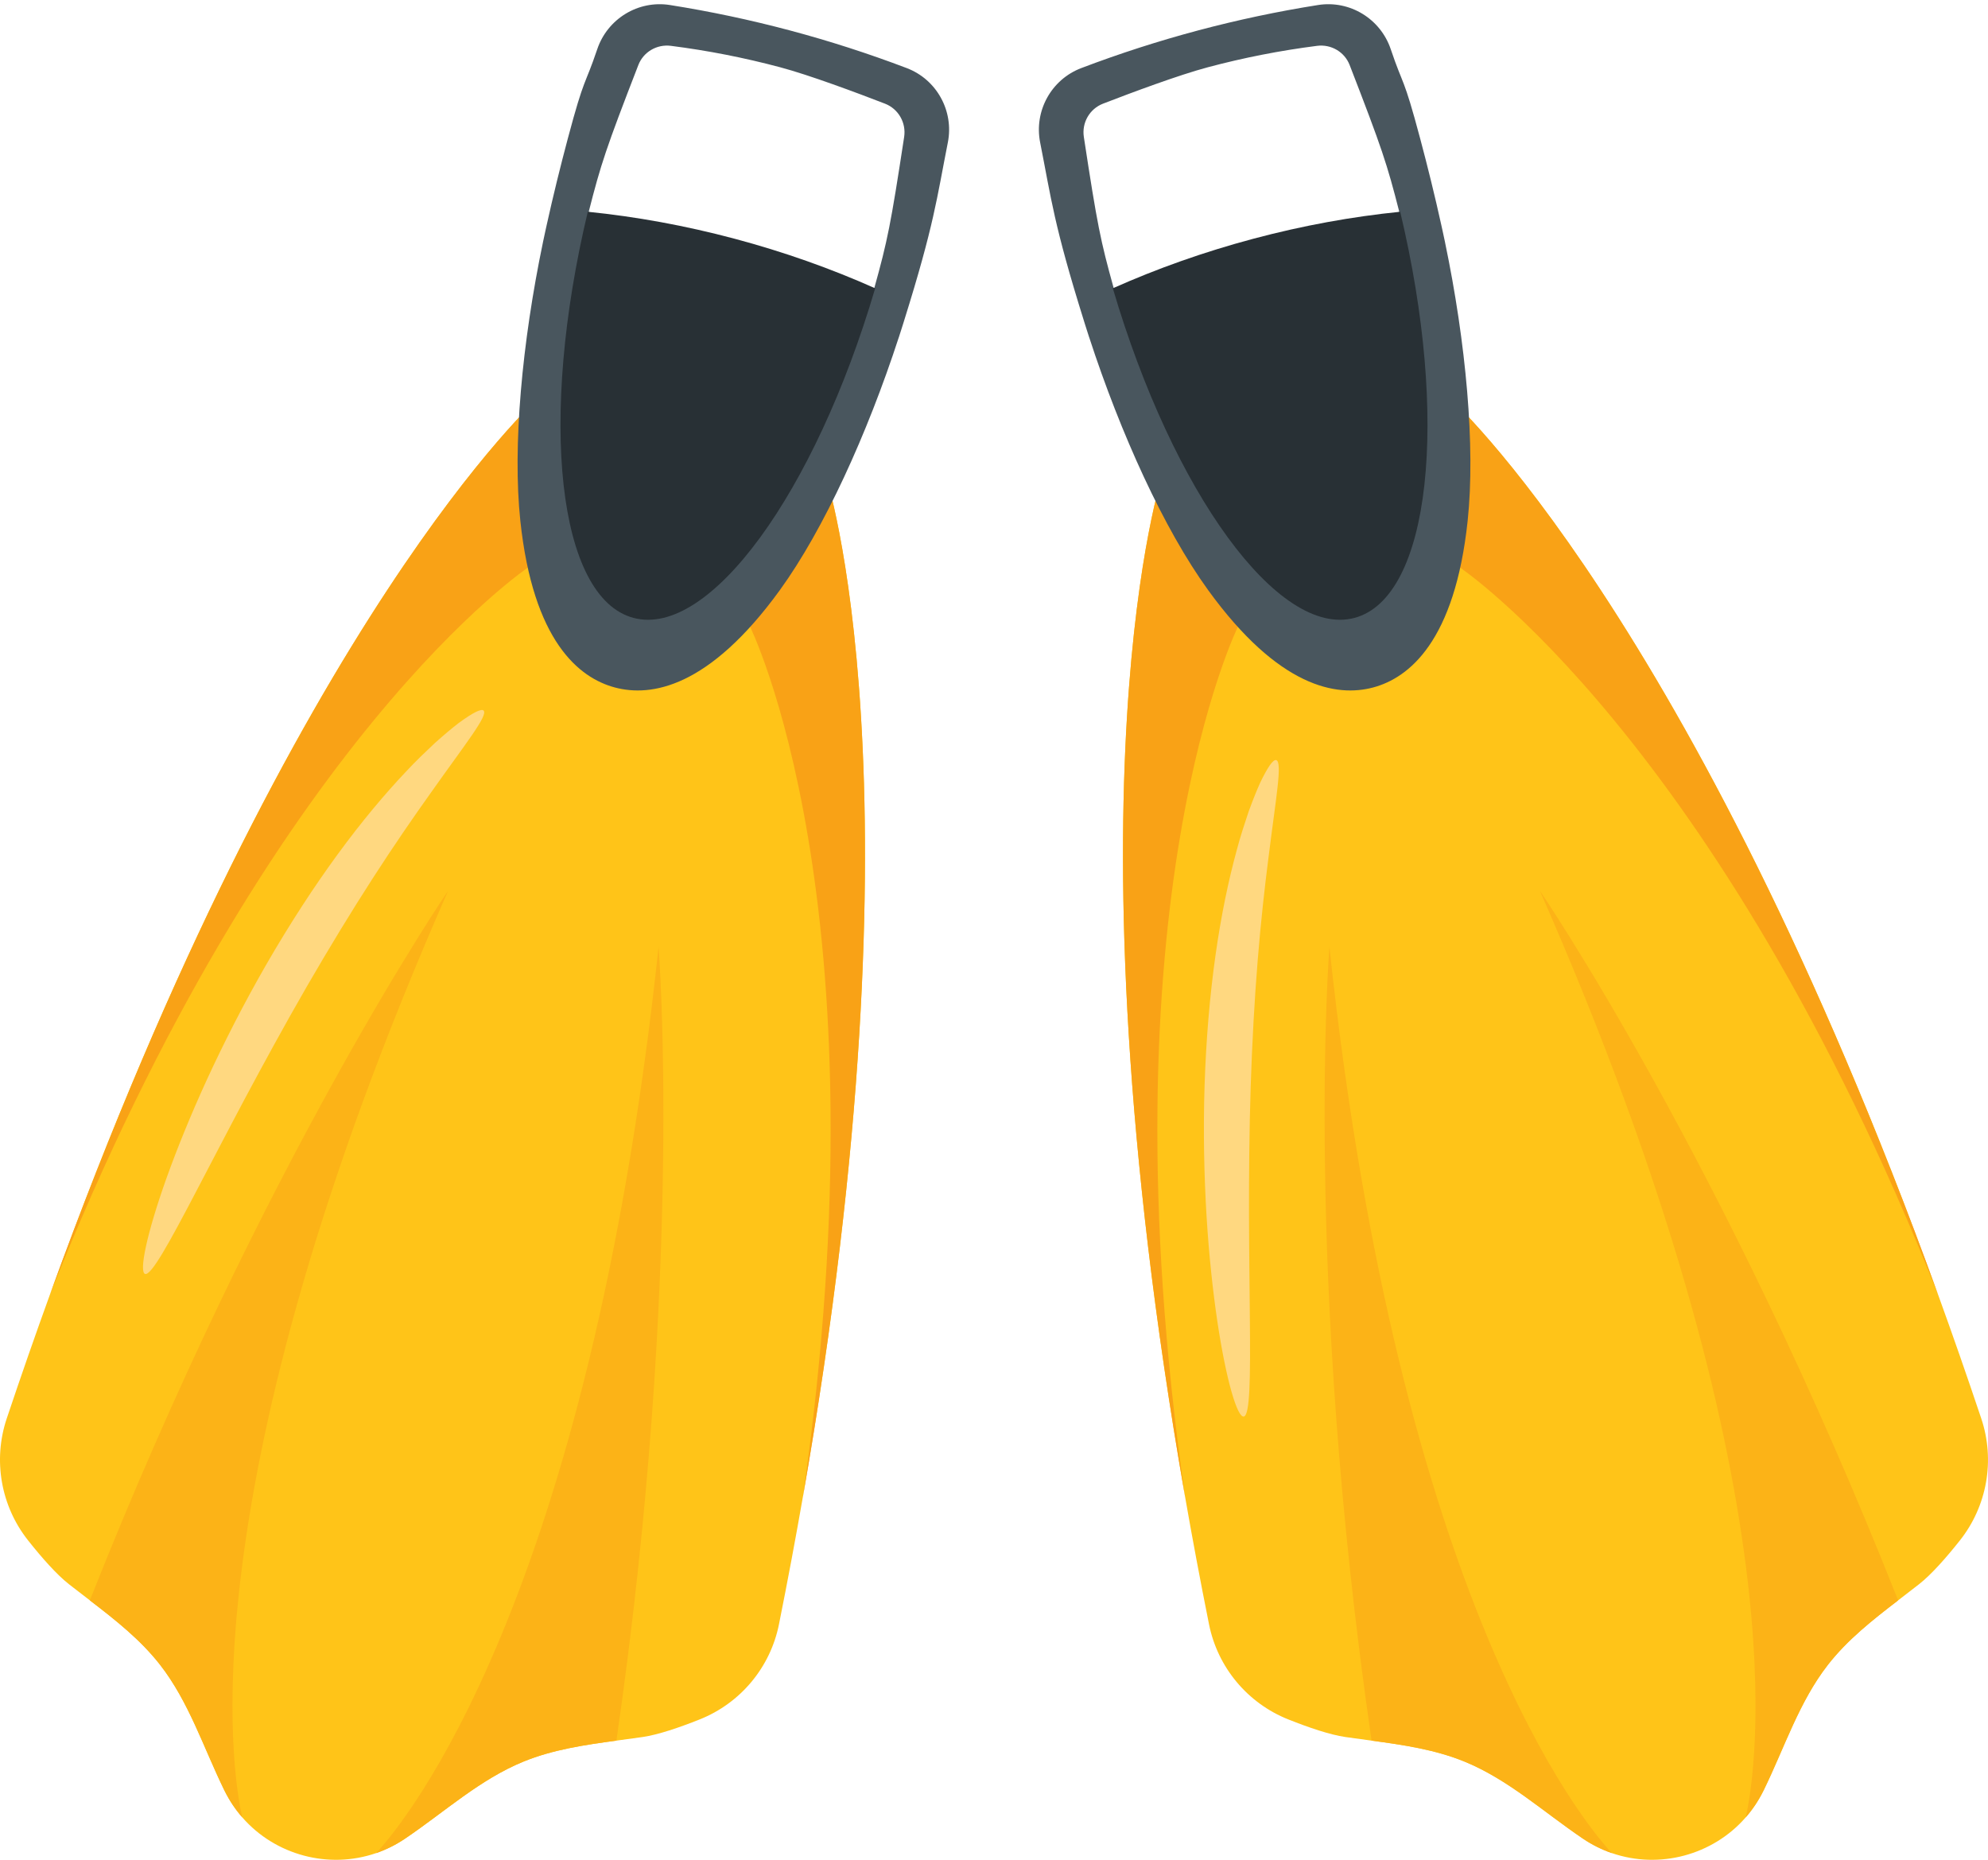 <?xml version="1.0" encoding="UTF-8"?><svg xmlns="http://www.w3.org/2000/svg" xmlns:xlink="http://www.w3.org/1999/xlink" height="616.8" preserveAspectRatio="xMidYMid meet" version="1.0" viewBox="0.0 -1.4 659.3 616.8" width="659.3" zoomAndPan="magnify"><defs><clipPath id="a"><path d="M 0 130 L 287 130 L 287 615.379 L 0 615.379 Z M 0 130"/></clipPath><clipPath id="b"><path d="M 372 130 L 659.301 130 L 659.301 615.379 L 372 615.379 Z M 372 130"/></clipPath></defs><g><g clip-path="url(#a)" id="change1_1"><path d="M 232.051 568.816 C 225.27 571.523 218.246 573.906 213.145 574.652 C 210.25 575.07 207.336 575.453 204.43 575.852 C 193.902 577.27 183.371 578.816 173.586 582.816 C 159.203 588.695 147.477 599.441 134.613 608.164 C 134.5 608.238 134.387 608.324 134.27 608.398 C 131.238 610.441 128.039 612.016 124.758 613.148 C 109.027 618.586 91.293 613.863 80.355 601.312 L 80.348 601.301 C 78.074 598.695 76.09 595.742 74.473 592.469 C 74.41 592.348 74.352 592.219 74.289 592.098 C 67.473 578.133 62.645 562.977 53.094 550.719 C 46.598 542.383 38.23 535.805 29.801 529.336 C 27.477 527.547 25.141 525.762 22.84 523.957 C 18.785 520.777 13.879 515.215 9.34 509.488 C 0.285 498.078 -2.398 482.875 2.223 469.051 C 7.012 454.773 11.801 441.027 16.594 427.824 C 98.484 201.902 178.711 130.422 178.711 130.422 C 191.402 135.016 204.852 139.152 218.676 143.062 C 220.996 143.723 223.332 144.375 225.68 145.023 C 228.027 145.629 230.367 146.219 232.711 146.801 C 246.66 150.285 260.387 153.391 273.688 155.719 C 273.688 155.719 307.781 257.785 266.293 494.898 L 266.285 494.922 C 263.902 508.586 261.258 522.703 258.34 537.273 C 255.477 551.562 245.586 563.418 232.051 568.816" fill="#ffc418"/></g><g id="change2_1"><path d="M 178.711 130.422 C 191.402 135.016 204.852 139.148 218.676 143.062 L 175.609 186.453 C 175.609 186.453 90.184 242.961 16.594 427.824 C 98.484 201.902 178.711 130.422 178.711 130.422" fill="#f9a216"/></g><g id="change2_2"><path d="M 266.293 494.898 C 294.574 297.551 248.488 205.863 248.488 205.863 L 232.711 146.801 C 246.66 150.285 260.387 153.391 273.688 155.719 C 273.688 155.719 307.781 257.785 266.293 494.898" fill="#f9a216"/></g><g id="change3_1"><path d="M 124.758 613.148 C 134.336 602.812 195.301 529.398 218.41 312.617 C 218.41 312.617 226.973 420.461 204.43 575.852 C 193.902 577.27 183.371 578.816 173.586 582.816 C 159.203 588.695 147.477 599.441 134.613 608.164 C 134.5 608.238 134.387 608.324 134.27 608.398 C 131.238 610.441 128.039 612.016 124.758 613.148" fill="#fcb317"/></g><g id="change3_2"><path d="M 80.348 601.301 C 78.074 598.695 76.09 595.742 74.473 592.469 C 74.41 592.348 74.352 592.219 74.289 592.098 C 67.473 578.133 62.645 562.977 53.094 550.719 C 46.598 542.383 38.23 535.805 29.801 529.336 C 87.535 383.316 148.609 294.023 148.609 294.023 C 60.871 493.465 77.16 587.48 80.348 601.301" fill="#fcb317"/></g><g id="change4_1"><path d="M 195.227 68.906 C 199.277 53.008 200.949 47.895 211.703 20.16 C 213.391 15.805 217.859 13.211 222.492 13.801 C 234.734 15.359 246.84 17.738 258.73 20.906 C 268.441 23.492 284.188 29.383 293.477 32.973 C 297.938 34.695 300.574 39.289 299.852 44.016 C 295.383 73.297 294.328 78.395 289.953 94.141 Z M 298.543 109.043 C 298.648 108.727 298.746 108.406 298.848 108.094 C 299.09 107.344 299.324 106.594 299.562 105.844 C 299.645 105.574 299.73 105.309 299.812 105.039 C 309.855 72.957 310.637 64.586 314.344 45.848 C 316.406 35.406 310.656 24.965 300.707 21.18 C 275.32 11.527 249.008 4.516 222.184 0.266 C 211.656 -1.402 201.477 4.816 198.07 14.922 C 193.812 27.547 193.957 23.352 188.297 44.598 C 185.855 53.773 183.461 63.441 181.281 73.324 C 181.238 73.512 181.195 73.695 181.156 73.883 C 181.012 74.539 180.867 75.195 180.727 75.852 C 180.586 76.496 180.449 77.141 180.312 77.785 C 180.223 78.207 180.129 78.625 180.039 79.047 L 180.047 79.047 C 173.152 112.117 169.938 146.617 172.566 171.344 C 176.816 211.234 191.973 223.41 203.941 226.598 C 215.91 229.785 235.113 226.762 258.652 194.273 C 273.23 174.133 287.605 142.605 298.074 110.484 L 298.082 110.488 C 298.238 110.008 298.391 109.523 298.543 109.043" fill="#49565e"/></g><g id="change5_1"><path d="M 290.242 94.215 C 270.297 161.941 235.312 210.234 210.09 203.516 C 184.875 196.801 178.551 137.504 194.938 68.828 C 210.844 70.434 227.148 73.383 243.586 77.762 C 260.023 82.141 275.645 87.695 290.242 94.215" fill="#283035"/></g><g id="change6_1"><path d="M 160.387 234.258 C 161.945 235.875 154.227 245.434 142.926 261.445 C 137.238 269.422 130.621 279.004 123.613 289.883 C 116.602 300.75 109.191 312.902 101.703 325.855 C 94.227 338.816 87.406 351.359 81.273 362.832 C 75.164 374.316 69.777 384.738 65.184 393.484 C 56.023 410.992 50.074 421.797 48.094 421.074 C 46.105 420.359 48.531 408.043 55.273 389.152 C 58.66 379.715 63.117 368.637 68.645 356.578 C 74.199 344.539 80.789 331.504 88.457 318.215 C 96.133 304.934 104.133 292.648 112.008 281.891 C 119.875 271.125 127.629 261.902 134.578 254.566 C 138.004 250.859 141.359 247.727 144.27 244.969 C 147.273 242.289 149.922 240.059 152.176 238.336 C 156.781 234.969 159.648 233.5 160.387 234.258" fill="#ffd880"/></g><g clip-path="url(#b)" id="change1_2"><path d="M 427.242 568.816 C 434.031 571.523 441.051 573.906 446.152 574.652 C 449.047 575.07 451.961 575.453 454.867 575.852 C 465.395 577.27 475.926 578.816 485.711 582.816 C 500.094 588.695 511.82 599.441 524.684 608.164 C 524.797 608.238 524.91 608.324 525.027 608.398 C 528.059 610.441 531.258 612.016 534.539 613.148 C 550.27 618.586 568.004 613.863 578.941 601.312 L 578.949 601.301 C 581.223 598.695 583.207 595.742 584.824 592.469 C 584.887 592.348 584.945 592.219 585.008 592.098 C 591.824 578.133 596.652 562.977 606.203 550.719 C 612.699 542.383 621.066 535.805 629.496 529.336 C 631.82 527.547 634.156 525.762 636.457 523.957 C 640.512 520.777 645.418 515.215 649.957 509.488 C 659.012 498.078 661.695 482.875 657.074 469.051 C 652.285 454.773 647.496 441.027 642.703 427.824 C 560.812 201.902 480.586 130.422 480.586 130.422 C 467.895 135.016 454.445 139.152 440.621 143.062 C 438.301 143.723 435.965 144.375 433.617 145.023 C 431.27 145.629 428.93 146.219 426.586 146.801 C 412.637 150.285 398.91 153.391 385.609 155.719 C 385.609 155.719 351.516 257.785 393.004 494.898 L 393.008 494.922 C 395.395 508.586 398.035 522.703 400.957 537.273 C 403.824 551.562 413.711 563.418 427.242 568.816" fill="#ffc418"/></g><g id="change2_3"><path d="M 480.586 130.422 C 467.895 135.016 454.445 139.148 440.621 143.062 L 483.688 186.453 C 483.688 186.453 569.113 242.961 642.703 427.824 C 560.812 201.902 480.586 130.422 480.586 130.422" fill="#f9a216"/></g><g id="change2_4"><path d="M 393.004 494.898 C 364.723 297.551 410.809 205.863 410.809 205.863 L 426.586 146.801 C 412.637 150.285 398.91 153.391 385.609 155.719 C 385.609 155.719 351.516 257.785 393.004 494.898" fill="#f9a216"/></g><g id="change3_3"><path d="M 534.539 613.148 C 531.258 612.016 528.059 610.441 525.027 608.398 C 524.91 608.324 524.797 608.238 524.684 608.164 C 511.82 599.441 500.094 588.695 485.711 582.816 C 475.926 578.816 465.395 577.27 454.867 575.852 C 432.324 420.461 440.887 312.617 440.887 312.617 C 463.996 529.398 524.961 602.812 534.539 613.148" fill="#fcb317"/></g><g id="change3_4"><path d="M 578.949 601.301 C 582.133 587.48 598.426 493.465 510.688 294.023 C 510.688 294.023 571.762 383.316 629.496 529.336 C 621.066 535.805 612.699 542.383 606.203 550.719 C 596.652 562.977 591.824 578.133 585.008 592.098 C 584.945 592.219 584.887 592.348 584.824 592.469 C 583.207 595.742 581.223 598.695 578.949 601.301" fill="#fcb317"/></g><g id="change4_2"><path d="M 369.344 94.141 C 364.969 78.395 363.914 73.297 359.445 44.016 C 358.723 39.289 361.359 34.695 365.82 32.973 C 375.109 29.383 390.855 23.492 400.566 20.906 C 412.457 17.738 424.562 15.359 436.805 13.801 C 441.438 13.211 445.906 15.805 447.594 20.16 C 458.348 47.895 460.02 53.008 464.07 68.906 Z M 361.215 110.488 L 361.223 110.484 C 371.691 142.605 386.066 174.133 400.645 194.273 C 424.184 226.762 443.387 229.785 455.355 226.598 C 467.324 223.41 482.48 211.234 486.73 171.344 C 489.359 146.617 486.145 112.117 479.246 79.047 L 479.254 79.047 C 479.164 78.625 479.074 78.207 478.984 77.785 C 478.848 77.141 478.711 76.496 478.57 75.852 C 478.43 75.195 478.285 74.539 478.141 73.883 C 478.102 73.695 478.059 73.512 478.016 73.324 C 475.836 63.441 473.445 53.773 470.996 44.598 C 465.34 23.352 465.484 27.547 461.227 14.922 C 457.82 4.816 447.641 -1.402 437.113 0.266 C 410.289 4.516 383.977 11.527 358.59 21.18 C 348.641 24.965 342.891 35.406 344.953 45.848 C 348.66 64.586 349.441 72.957 359.484 105.039 C 359.566 105.309 359.652 105.574 359.734 105.844 C 359.973 106.594 360.207 107.344 360.449 108.094 C 360.547 108.406 360.648 108.727 360.754 109.043 C 360.906 109.523 361.059 110.008 361.215 110.488" fill="#49565e"/></g><g id="change5_2"><path d="M 369.055 94.215 C 389 161.941 423.984 210.234 449.207 203.516 C 474.422 196.801 480.746 137.504 464.359 68.828 C 448.453 70.434 432.148 73.383 415.711 77.762 C 399.273 82.141 383.652 87.695 369.055 94.215" fill="#283035"/></g><g id="change6_2"><path d="M 423.25 250.676 C 425.391 251.363 423.098 263.434 420.695 282.887 C 419.449 292.602 418.141 304.176 417.102 317.07 C 416.051 329.961 415.258 344.176 414.77 359.129 C 414.293 374.082 414.207 388.359 414.219 401.367 C 414.254 414.375 414.426 426.109 414.504 435.988 C 414.695 455.746 414.555 468.074 412.465 468.379 C 410.375 468.688 406.699 456.684 403.723 436.844 C 402.254 426.93 400.949 415.055 400.133 401.82 C 399.344 388.582 398.996 373.98 399.484 358.645 C 399.98 343.312 401.23 328.707 403.094 315.508 C 404.949 302.305 407.426 290.512 410.094 280.762 C 411.359 275.879 412.84 271.531 414.102 267.727 C 415.488 263.945 416.77 260.727 417.941 258.145 C 420.41 253.004 422.242 250.355 423.25 250.676" fill="#ffd880"/></g></g></svg>
